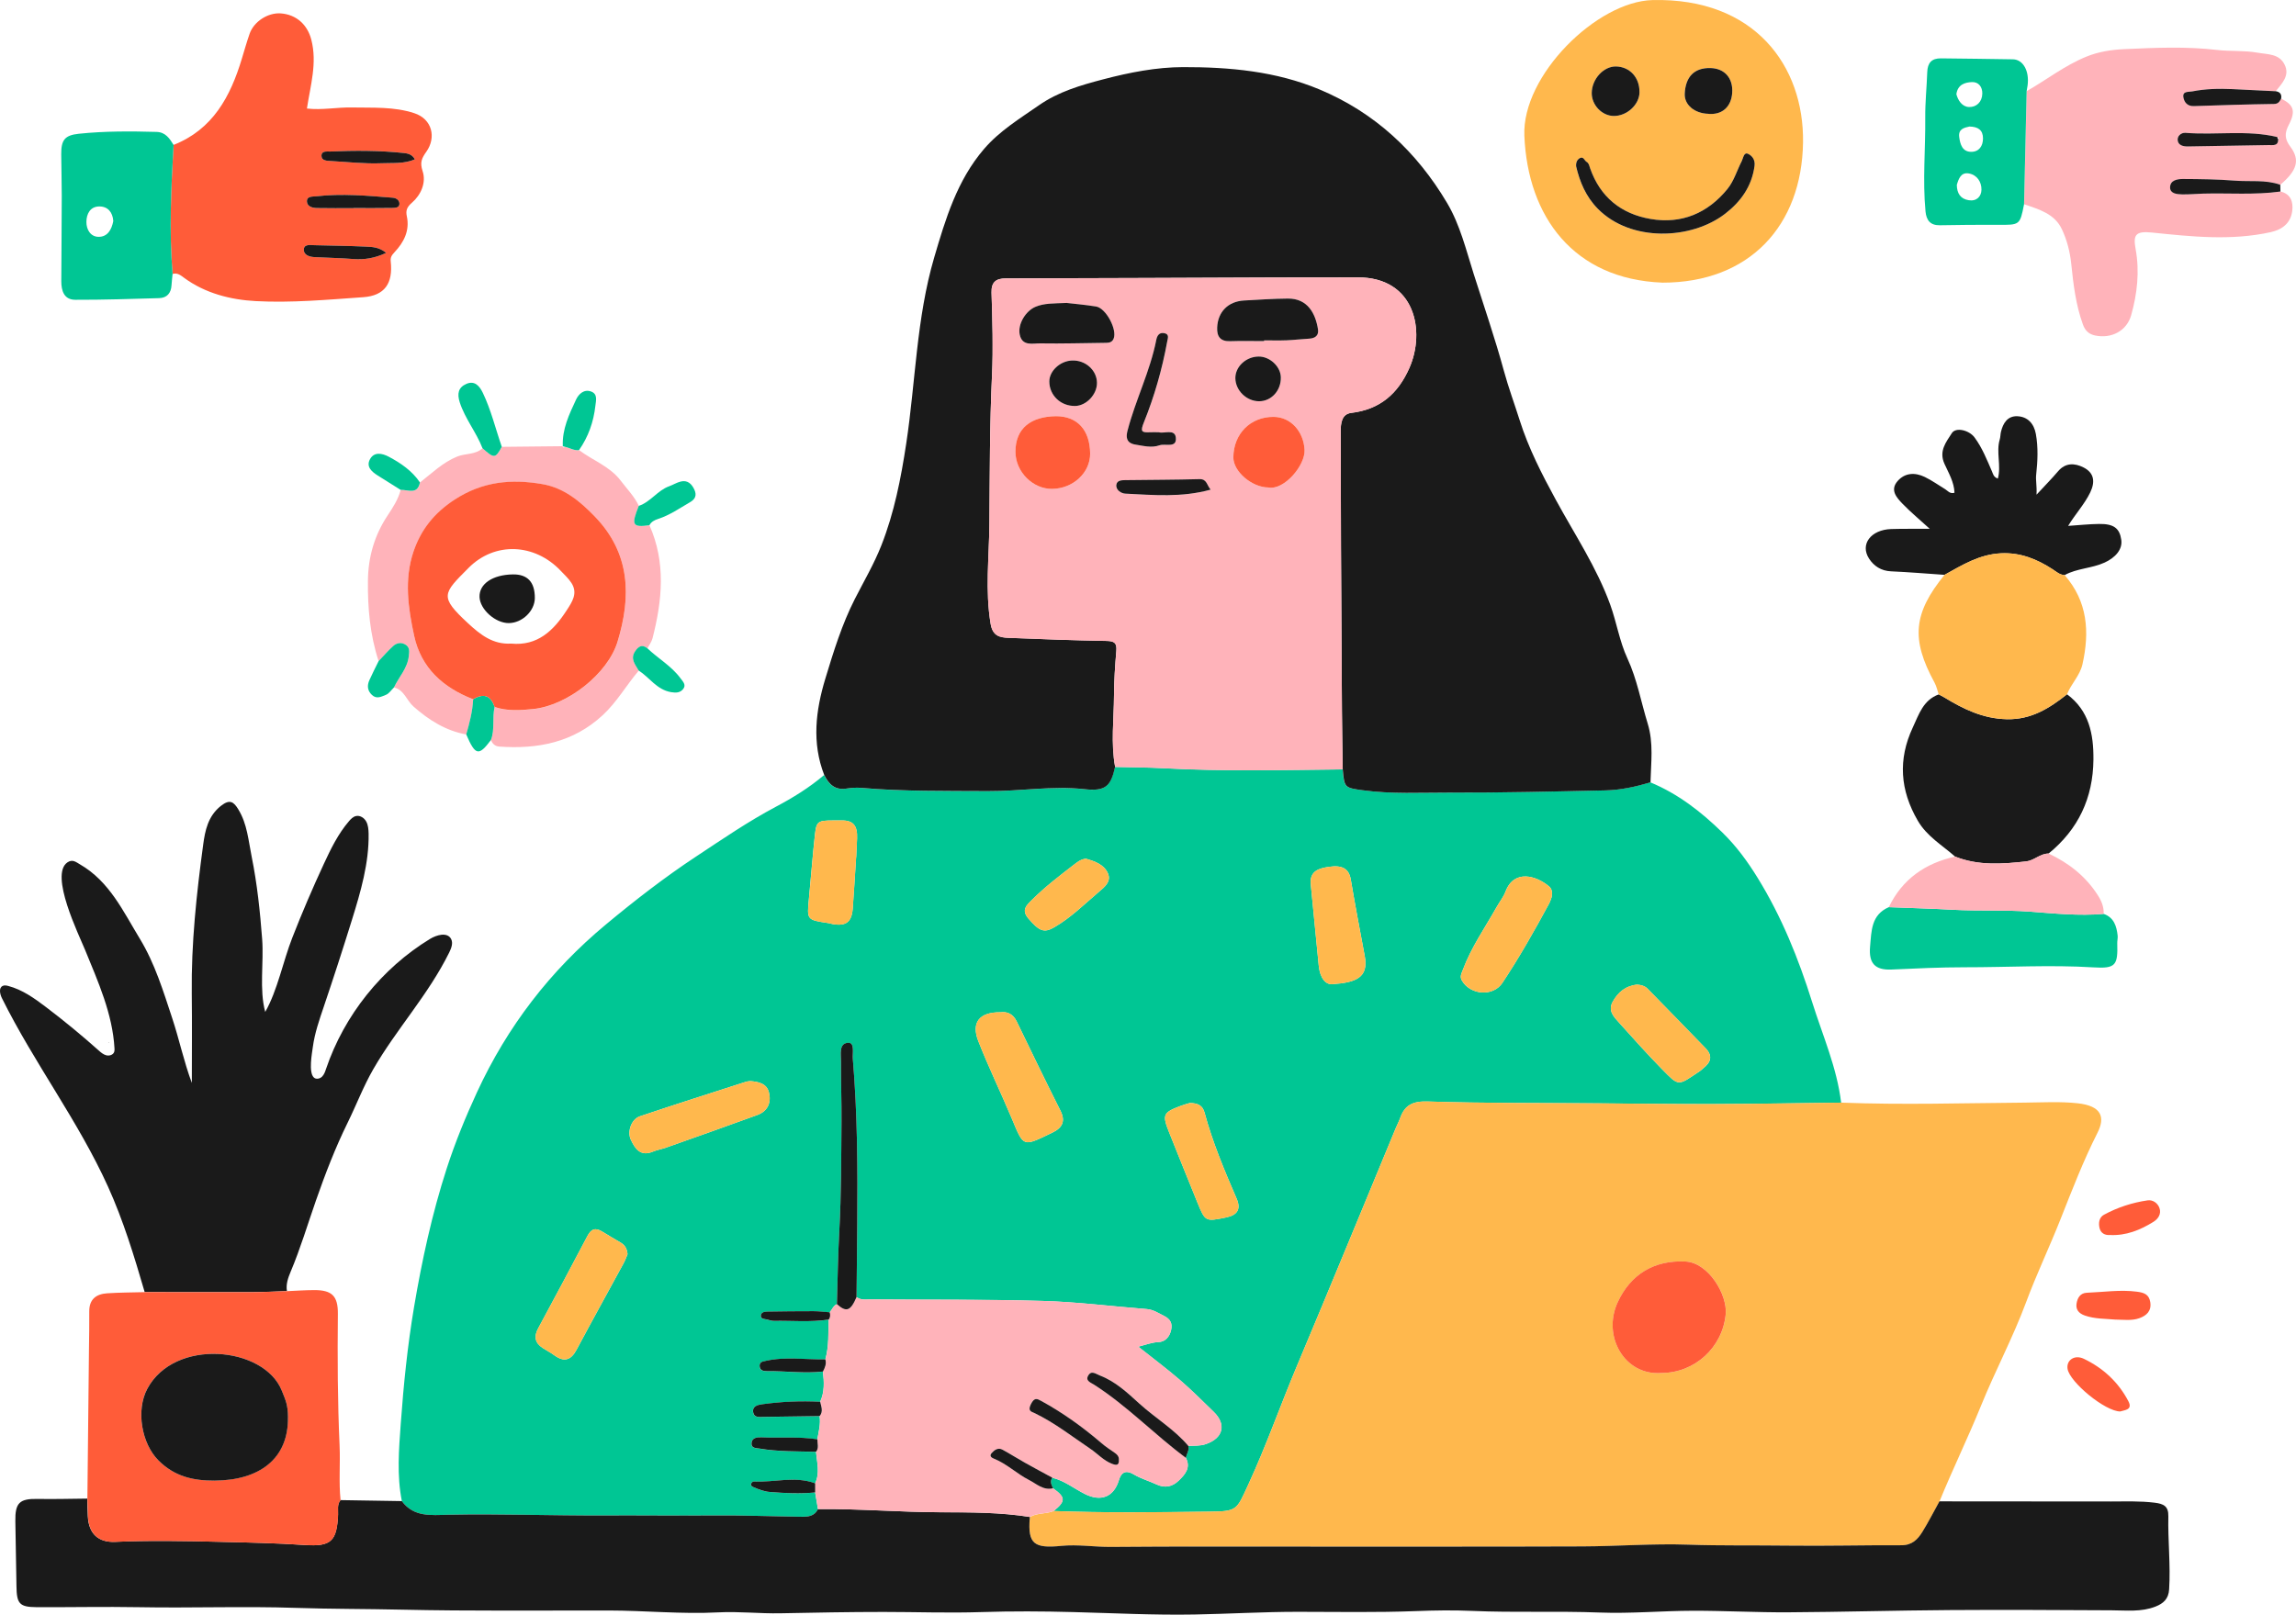 <?xml version="1.0" encoding="UTF-8"?><svg id="Layer_2" xmlns="http://www.w3.org/2000/svg" viewBox="0 0 699.66 492.18"><defs><style>.cls-1{fill:#ff5c39;}.cls-2{fill:#ffb84d;}.cls-3{fill:#ffb3ba;}.cls-4{fill:#00c694;}.cls-5{fill:#1a1a1a;}</style></defs><g id="Step03"><path class="cls-4" d="M502.94,238.48c8.44,3.51,15.43,8.94,21.95,15.31,4.26,4.17,7.64,8.8,10.71,13.78,7.32,11.85,12.47,24.65,16.62,37.89,3.18,10.15,7.55,19.96,8.83,30.65-12.93.15-25.85.39-38.78.43-11.77.04-23.53-.13-35.3-.22-17.27-.13-34.55,0-51.8-.56-4.55-.15-7.05.98-8.5,5.04-.39,1.08-.93,2.11-1.38,3.17-10,24.09-19.89,48.23-30.02,72.27-5.06,12.01-9.36,24.32-14.83,36.18-3.69,7.98-3.31,8.27-12.13,8.37-15.74.17-31.49.4-47.23-.2,3.72-3,3.69-4.19-.2-6.93-.46-1.05-1.05-2.09-.19-3.21,3.67.9,6.59,3.28,9.88,4.94,4.86,2.46,8.83.98,10.39-4.21.89-2.95,2.64-2.89,4.53-1.75,2.22,1.33,4.67,2,6.96,3.07,2.54,1.18,4.78.69,6.69-1.14,1.95-1.87,3.8-3.91,2.23-6.97.21-1.22,1.1-2.31.74-3.65,1.78-.09,3.56.06,5.32-.54,5.3-1.8,6.38-5.99,2.42-9.84-3.38-3.28-6.72-6.64-10.29-9.71-4-3.45-8.25-6.62-12.69-10.15,2.43-.63,4.15-1.32,6.12-1.4,2.08-.08,3.4-1.59,3.87-3.67.45-2.01-.2-3.35-2.16-4.32-1.72-.85-3.26-1.92-5.28-2.08-10.58-.82-21.14-2.18-31.73-2.48-17.4-.5-34.81-.32-52.22-.47-1.5-.01-3.1.35-4.45-.71.07-7.39.15-14.78.21-22.17.14-16.83.08-33.66-1.35-50.44-.15-1.74.67-5.01-1.45-4.88-2.86.17-2.15,3.54-2.16,5.7-.04,6.09.21,12.18.16,18.27-.09,11.08-.06,22.16-.66,33.25-.4,7.45-.51,14.96-.74,22.44-1.12.49-1.48,1.65-2.2,2.49-1.65-.12-3.3-.33-4.95-.34-4.69-.01-9.38.04-14.07.12-.89.01-1.98.19-1.98,1.33,0,.94,1.04.91,1.77,1.06.74.15,1.48.46,2.22.45,5.56-.1,11.14.45,16.68-.4-.13,4.06.13,8.14-1.01,12.12-6.07.12-12.17-.9-18.2.47-.86.19-1.87.29-1.84,1.52.04,1.4,1.11,1.61,2.15,1.6,5.72-.06,11.43.77,17.15.13.37,3.13.54,6.24-.85,9.21-5.94-.31-11.85-.05-17.74.77-1.38.19-3.03.61-2.66,2.51.32,1.64,1.86,1.35,3.14,1.33,5.7-.1,11.4-.16,17.1-.24.36,2.41-.28,4.73-.69,7.07-5.69-.88-11.43-.34-17.14-.6-1.25-.06-2.83.13-2.94,1.78-.11,1.61,1.41,1.47,2.51,1.66,5.69.95,11.43.82,17.17.96.27,3.21,1.25,6.44-.27,9.6-6.18-2.28-12.49-.21-18.73-.55-.26-.01-.67.38-.78.67-.23.62.28.87.76,1.08,1.62.72,3.24,1.32,5.06,1.46,4.57.36,9.13.57,13.7.13.28,1.69.56,3.38.85,5.07-1.07,2.29-3.17,2.35-5.23,2.33-8.9-.12-17.81-.47-26.71-.39-11.08.1-22.16-.04-33.24,0-15.83.07-31.68-.55-47.52-.22-5.23.11-10.44.78-14.09-4.16-1.56-7.86-.9-15.74-.33-23.63.86-11.88,2.06-23.72,4.04-35.48,2.42-14.31,5.48-28.43,9.96-42.28,2.59-7.99,5.74-15.67,9.24-23.26,9.25-20.02,22.27-36.98,39.29-51.13,8.85-7.36,17.93-14.4,27.47-20.7,7.95-5.25,15.84-10.68,24.33-15.18,5.13-2.71,10.18-5.82,14.67-9.65,1.39,2.79,3.27,4.69,6.76,4.13,1.49-.24,3.05-.34,4.56-.21,12.83,1.12,25.7.91,38.56.99,9.8.06,19.53-1.68,29.38-.6,6.42.71,8.06-.81,9.38-6.8,4.98.13,9.96.14,14.93.4,18.14.98,36.29.54,54.44.35.48,5.55.54,5.61,5.98,6.35,8.88,1.23,17.83.7,26.74.73,15.75.05,31.5-.33,47.24-.67,4.7-.1,9.3-1.12,13.81-2.45ZM304.83,308.56c-6.42-.04-8.94,3.12-6.69,8.84,3.12,7.95,6.87,15.65,10.18,23.53,3.71,8.85,3.23,8.71,12.36,4.32,3.05-1.47,4.11-3.45,2.44-6.76-4.52-8.99-8.91-18.06-13.29-27.12-1.12-2.32-2.89-3.09-4.99-2.8ZM191.23,382.29c-.15-1.8-.89-2.8-2.05-3.5-1.86-1.12-3.77-2.18-5.6-3.34-2.09-1.33-3.42-.9-4.59,1.34-4.93,9.41-9.96,18.77-15,28.13-1.32,2.44-1.01,4.41,1.36,5.95,1.18.77,2.44,1.42,3.58,2.25,2.96,2.15,5.04,1.54,6.76-1.69,4.7-8.81,9.55-17.55,14.32-26.33.54-1,.92-2.09,1.23-2.81ZM472.86,273.41c.21-1.5.04-2.49-.82-3.22-3.88-3.29-10.67-5.3-13.26,1.57-.62,1.65-1.79,3.09-2.67,4.65-3.56,6.34-7.78,12.32-10.33,19.2-.4,1.08-1.01,2.02-.32,3.24,2.56,4.49,9.52,5.03,12.35.77,5.17-7.78,9.77-15.91,14.21-24.12.42-.78.66-1.65.83-2.09ZM228.68,329.54c-.47.06-.87.05-1.23.16-10.83,3.5-21.68,6.94-32.46,10.57-2.6.88-3.92,4.66-2.77,7.11,1.31,2.8,2.94,5.22,6.73,3.66,1.29-.53,2.71-.76,4.03-1.23,9.28-3.29,18.56-6.56,27.81-9.94,3.11-1.14,4.28-3.72,3.55-6.8-.67-2.85-3.22-3.33-5.67-3.53ZM406.24,299.98c6.85-.5,10.86-1.96,9.65-8.48-1.44-7.79-2.95-15.57-4.26-23.39-.55-3.31-2.59-4.48-6.61-3.89-3.07.45-5.98,1.24-5.59,5.32.79,8.27,1.63,16.53,2.43,24.8.37,3.8,2.12,5.97,4.38,5.64ZM498.93,300.14c-3.52.32-5.91,2.32-7.52,5.27-1.49,2.74.44,4.62,2.05,6.41,4.2,4.65,8.36,9.35,12.75,13.82,5.58,5.68,4.88,5.49,12,.71.32-.21.56-.53.86-.76,2.36-1.81,2.87-3.81.65-6.09-5.87-6.05-11.74-12.1-17.64-18.11-.82-.84-1.96-1.18-3.15-1.24ZM362.54,336.22c-.56.17-1.67.46-2.73.86-5.42,2.04-5.7,2.67-3.54,8.09,2.85,7.13,5.71,14.25,8.61,21.35,2.4,5.88,2.43,5.87,8.75,4.58,3.48-.71,4.58-2.55,3.2-5.75-3.71-8.57-7.33-17.18-9.77-26.22-.57-2.09-1.92-2.89-4.52-2.92ZM260.91,261.29c.04-.89.08-1.78.12-2.68.05-1.02.1-2.04.14-3.06.15-3.79-1.08-5.49-4.64-5.47-7.18.05-7.68-.4-8.21,4.4-.71,6.46-1.19,12.95-1.82,19.43-.63,6.49-.65,6.48,5.84,7.45.5.08.99.25,1.49.33,3.99.67,5.71-.65,6.02-4.77.39-5.21.69-10.43,1.03-15.64ZM330.93,261.76c-1.49.11-2.51.92-3.51,1.69-4.45,3.43-8.92,6.84-12.92,10.82-1.71,1.7-3.36,3.1-1.09,5.74,3.32,3.87,4.77,4.44,7.9,2.62,5.03-2.93,9.12-7,13.5-10.73,1.75-1.49,3.9-3.14,2.82-5.66-1.18-2.75-4.05-3.72-6.69-4.48Z"/><path class="cls-2" d="M321.08,460.58c15.74.61,31.49.37,47.23.2,8.82-.09,8.44-.38,12.13-8.37,5.48-11.85,9.77-24.17,14.83-36.18,10.13-24.04,20.02-48.17,30.02-72.27.44-1.06.99-2.09,1.38-3.17,1.45-4.06,3.95-5.19,8.5-5.04,17.25.57,34.53.44,51.8.56,11.77.09,23.53.26,35.3.22,12.93-.04,25.85-.28,38.78-.43,18.63.72,37.26.15,55.9,0,5.37-.05,10.79-.38,16.1.19,7.42.79,8.52,4.27,6.12,9-4.31,8.51-7.75,17.46-11.25,26.3-3.37,8.54-7.34,16.82-10.54,25.44-3.99,10.72-9.43,20.9-13.73,31.52-3.98,9.81-8.63,19.31-12.62,29.1-1.73,3.12-3.35,6.3-5.22,9.33-1.43,2.31-3.15,4.07-6.41,4.05-11.55-.05-23.12.26-34.65.11-10.09-.13-20.2.05-30.31-.29-10.73-.37-21.5.49-32.25.53-27.61.1-55.22.05-82.83.06-20.26,0-40.52-.08-60.78.09-5.07.04-10.17-.81-15.15-.31-8.26.83-10.27-.59-9.61-8.44.01-.13.02-.26.03-.38,2.24-1.3,4.92-.86,7.25-1.81ZM506.3,418.51c10.15-.02,18.6-7.75,19.58-17.87.58-6.02-5.26-15.73-12.18-16.1-9.67-.52-16.79,3.98-20.69,12.31-4.88,10.44,2.06,22.54,13.3,21.66Z"/><path class="cls-5" d="M502.94,238.48c-4.51,1.34-9.12,2.35-13.81,2.45-15.75.34-31.49.73-47.24.67-8.91-.03-17.85.5-26.74-.73-5.43-.75-5.49-.81-5.98-6.35-.08-5.86-.2-11.73-.24-17.59-.11-16.7-.21-33.4-.29-50.1-.05-11.76-.06-23.52-.09-35.28,0-2.54.29-5.35,3.22-5.7,8.75-1.05,14.24-5.85,17.71-13.7,4.89-11.07,1.91-27.7-15.88-27.61-8.01.04-16.01,0-24.02.03-13.66.04-27.32.12-40.98.16-14.05.05-28.1.07-42.14.13-2.8.01-4.42.99-4.31,4.35.26,8.41.54,16.85.14,25.24-.71,15.08-.66,30.17-.79,45.25-.09,10.15-1.32,20.3.38,30.47.62,3.69,2.75,4.14,5.46,4.25,9.95.4,19.89.77,29.85.94,2.39.04,3.2.62,2.99,3.05-.39,4.51-.69,9.04-.71,13.56-.03,7.26-.99,14.54.34,21.78-1.32,5.99-2.96,7.51-9.38,6.8-9.85-1.08-19.58.66-29.38.6-12.86-.08-25.72.12-38.56-.99-1.5-.13-3.06-.03-4.56.21-3.49.56-5.38-1.34-6.76-4.13-3.83-9.83-2.6-19.7.33-29.36,2.5-8.24,5.05-16.53,8.96-24.23,2.77-5.44,5.88-10.72,8.12-16.41,3.93-9.98,5.97-20.44,7.57-31,2.87-18.9,3.09-38.2,8.52-56.72,3.46-11.79,6.98-23.56,15.22-33.14,4.71-5.48,10.85-9.22,16.7-13.29,5.92-4.12,12.58-6.07,19.57-7.9,8.07-2.12,16.22-3.71,24.34-3.73,14.12-.03,28.28,1.24,41.58,6.8,16.91,7.08,29.64,19.01,38.9,34.62,3.96,6.68,5.78,14.32,8.12,21.69,3.11,9.81,6.48,19.55,9.18,29.47,1.39,5.1,3.22,10.02,4.8,15.03,2.7,8.54,6.77,16.47,11.04,24.31,5.74,10.55,12.47,20.61,16.58,31.98,1.94,5.37,2.8,11.11,5.23,16.36,2.93,6.32,4.13,13.2,6.16,19.8,1.85,6,1.01,11.96.86,17.96Z"/><path class="cls-5" d="M313.83,462.39c0,.13-.02.26-.03.38-.65,7.86,1.36,9.27,9.61,8.44,4.98-.5,10.08.35,15.15.31,20.26-.17,40.52-.08,60.78-.09,27.61-.01,55.22.04,82.83-.06,10.75-.04,21.52-.9,32.25-.53,10.11.35,20.22.16,30.31.29,11.53.15,23.1-.16,34.65-.11,3.25.02,4.98-1.74,6.41-4.05,1.87-3.03,3.49-6.21,5.22-9.33,17.43.02,34.85.04,52.28.04,4.44,0,8.87-.18,13.31.37,2.65.33,4.23,1.02,4.16,4.13-.16,7.42.71,14.83.24,22.28-.18,2.94-1.77,4.32-4.17,5.26-4.34,1.7-8.86,1.15-13.36,1.13-16.51-.09-33.03-.18-49.54-.07-16.34.11-32.68.59-49.02.68-9.69.05-19.39-.49-29.08-.47-9.44.02-18.89.9-28.31.54-13-.5-25.99.07-38.98-.5-5.67-.25-11.38-.16-17.06.06-11.96.46-23.92.23-35.88.22-10.53-.01-21.07.63-31.62.82-12.32.22-24.6-.42-36.9-.74-9.33-.25-18.67-.3-28.01,0-9.94.33-19.89-.04-29.84-.04-10.47,0-20.94.2-31.41.41-6.29.13-12.62-.61-18.93-.28-11.18.58-22.32-.56-33.49-.57-21.05-.03-42.1.21-63.14-.26-10.69-.24-21.38-.18-32.07-.54-15.95-.54-31.94.09-47.9-.21-10.41-.19-20.82.05-31.22-.01-5.2-.03-5.98-1.14-6.05-6.39-.09-6.59-.21-13.18-.34-19.76-.1-5.68,1.27-6.95,6.84-6.84,5.02.1,10.04-.06,15.07-.1.05,1.79.08,3.57.17,5.36.25,5.27,3.13,8.06,8.37,7.82,10.46-.48,20.92-.27,31.38-.02,8.82.21,17.63.39,26.44.98,7.98.54,9.69-1.23,10.06-9.24.07-1.51-.35-3.1.73-4.44,6.24.1,12.47.2,18.71.3,3.66,4.94,8.87,4.27,14.09,4.16,15.84-.33,31.68.29,47.52.22,11.08-.05,22.16.09,33.24,0,8.9-.08,17.81.27,26.71.39,2.06.03,4.16-.04,5.23-2.33,12.5-.14,24.97.94,37.48.97,9.01.02,18.1,0,27.08,1.43Z"/><path class="cls-5" d="M44.09,393.86c-3.18-10.91-6.51-21.85-11.17-32.14-9.12-20.13-22.51-37.68-32.32-57.44-.63-1.26-1.05-3.16.23-3.76.52-.25,1.14-.13,1.7.02,4.25,1.12,7.93,3.73,11.43,6.39,5.53,4.19,10.89,8.6,16.06,13.22.71.64,1.47,1.3,2.4,1.53s2.09-.15,2.39-1.06c.11-.34.1-.7.08-1.06-.59-10.55-5-20.32-8.94-29.96-1.88-4.61-10.93-22.98-5.4-26.73,1.56-1.06,2.6-.1,3.82.6,9.01,5.21,13.16,14.32,18.25,22.68,4.59,7.55,7.13,15.96,9.87,24.23,2.14,6.47,3.54,13.2,5.97,19.71,0-9.09.09-18.19-.02-27.28-.18-15.22,1.45-30.32,3.48-45.35.57-4.2,1.43-8.7,5.42-11.83,2.74-2.15,3.9-1.19,5.31,1.12,2.71,4.44,3.05,9.49,4.05,14.41,1.68,8.3,2.55,16.71,3.19,25.11.54,7.05-.93,15.4.94,22.18,3.75-6.61,5.43-15.42,8.23-22.58,2.98-7.63,6.2-15.16,9.65-22.59,2.11-4.56,4.35-9.13,7.62-12.95.6-.7,1.28-1.4,2.18-1.59,1.24-.26,2.5.58,3.1,1.69s.69,2.42.72,3.68c.15,8.96-2.42,17.72-5.08,26.28-2.75,8.86-5.61,17.68-8.58,26.46-1.36,4.02-2.78,8.09-3.34,12.32-.26,1.92-1.35,7.7.31,9.27.66.63,1.81.4,2.47-.23s.96-1.54,1.25-2.4c5.53-16.33,16.95-30.61,31.66-39.6,2.05-1.25,5.24-2.15,6.42-.05.72,1.28.09,2.88-.56,4.2-6.41,12.96-16.05,23.27-23.13,35.55-3.02,5.25-5.13,10.85-7.77,16.22-3.78,7.68-6.85,15.65-9.67,23.72-2.55,7.29-4.75,14.71-7.76,21.84-.75,1.79-1.46,3.77-1.11,5.86-3.58.11-7.16.3-10.74.31-10.85.03-21.71,0-32.56-.02Z"/><path class="cls-2" d="M506.51,86.15c-26.94-1.07-40.96-20.05-41.99-44.77C463.74,22.98,486.65.42,503.6.02c31.05-.73,46.17,20.06,45.84,43.37-.36,25.31-16.24,42.81-42.93,42.77ZM480.29,50.74c1.08,4.69,2.97,9.21,6.59,12.89,10.09,10.26,28.51,9.46,38.79,1.55,4.69-3.61,8.13-8.29,8.98-14.58.28-2.09-.93-3.19-1.93-3.68-1.33-.65-1.49,1.27-1.97,2.2-1.46,2.84-2.39,6.09-4.36,8.5-6.01,7.36-13.97,10.77-23.44,9.13-8.95-1.55-15.33-6.68-18.4-15.44-.26-.73-.33-1.52-1.05-1.94-.7-.41-.96-1.8-2.11-1.15-.8.45-1.21,1.3-1.11,2.53ZM499.61,28.12c.05-4.46-2.91-7.73-7.12-7.85-3.79-.11-7.39,3.81-7.43,8.09-.04,3.66,3.09,6.94,6.66,7,4.03.06,7.85-3.44,7.9-7.23ZM520.58,34.69c4.35.39,6.98-2.27,7.27-6.35.33-4.59-2.36-7.5-6.61-7.61-4.88-.13-7.61,2.59-7.85,7.81-.16,3.37,2.93,6.01,7.19,6.14Z"/><path class="cls-3" d="M695.13,30.07c3.79,1.86,4.53,3.74,2.36,7.93-1.33,2.56-1.36,4.29.46,6.73,3.06,4.11,1.99,7.28-3.07,11.59-4.54-1.62-9.3-.89-13.95-1.26-5.2-.42-10.43-.47-15.64-.5-1.76-.01-4.01.34-3.99,2.63.02,1.84,2.08,2.02,3.58,2.06,2.15.06,4.31-.17,6.47-.23,7.86-.21,15.74.44,23.58-.64,3.19.73,3.91,3.24,3.59,5.87-.45,3.71-2.99,5.73-6.59,6.52-12.05,2.65-24.12,1.36-36.18.11-5.17-.53-5.73.84-4.95,5.12,1.22,6.69.49,13.55-1.38,20.11-1.36,4.79-6.06,7.19-10.95,6.16-1.88-.39-3.05-1.42-3.75-3.37-2.15-5.95-2.9-12.15-3.54-18.37-.38-3.74-1.3-7.35-2.88-10.69-2.25-4.74-7.02-6.02-11.49-7.59.26-11.49.53-22.98.79-34.47,6.05-3.47,11.58-7.81,18.12-10.49,3.75-1.54,7.71-2.13,11.57-2.31,9.44-.43,18.92-.86,28.36.25,4.06.48,8.14.1,12.23.82,3.18.57,6.63.28,8.3,3.64,1.68,3.36-.81,5.72-2.68,8.11-4.42-.22-8.84-.46-13.26-.65-4.08-.18-8.16-.11-12.18.7-1.08.22-3.03-.17-2.69,1.82.26,1.5,1.21,2.73,3.19,2.66,8.13-.28,16.27-.53,24.41-.65,1.36-.02,1.7-.76,2.18-1.62ZM693.99,41.78c-9.25-2.24-18.69-.54-28.02-1.3-1.3-.11-2.62.98-2.35,2.44.26,1.36,1.65,1.73,3.04,1.71,8.22-.15,16.44-.26,24.65-.42,1.3-.03,3.02.4,2.89-1.89.07-.08.15-.16.22-.24-.15-.1-.29-.2-.44-.3Z"/><path class="cls-1" d="M44.09,393.86c10.85.01,21.71.05,32.56.02,3.58-.01,7.16-.2,10.74-.31,2.78-.12,5.57-.32,8.35-.33,5.41-.01,7.28,1.78,7.22,7.28-.14,13.36-.08,26.7.52,40.05.25,5.53-.27,11.13.3,16.7-1.08,1.34-.66,2.93-.73,4.44-.37,8.01-2.08,9.78-10.06,9.24-8.81-.59-17.62-.77-26.44-.98-10.46-.25-20.92-.46-31.38.02-5.24.24-8.12-2.55-8.37-7.82-.08-1.78-.11-3.57-.17-5.36.16-15.2.32-30.39.48-45.59.04-3.81.13-7.63.09-11.44-.04-3.75,2.12-5.34,5.47-5.56,3.8-.25,7.62-.25,11.43-.35ZM87.75,431.96c0-3.78-.77-5.28-1.89-8.08-5.41-13.52-32.75-16.11-41.01-.51-3.46,6.54-1.72,16.64,3.43,21.79,4.93,4.94,10.65,6.18,17.05,6.15,13.57-.07,22.61-6.53,22.41-19.36Z"/><path class="cls-1" d="M52.89,44.17c11.99-4.73,17.32-14.74,20.79-26.22.78-2.57,1.51-5.15,2.39-7.68,1.31-3.73,5.6-6.47,9.49-6.19,4.84.36,8.14,3.52,9.3,7.99,1.85,7.13-.25,13.9-1.33,21.01,4.63.54,9.18-.42,13.73-.32,6.37.13,12.77-.3,18.99,1.74,5.52,1.81,6.71,7.45,3.68,11.73-1.39,1.96-2.04,3.25-1.15,5.92,1.17,3.5-.5,7.27-3.26,9.65-1.61,1.39-1.9,2.47-1.54,4.15.93,4.4-.95,7.95-3.76,10.93-.93.99-1.28,1.64-1.15,2.83.72,6.68-1.85,10.42-8.38,10.88-10.91.76-21.9,1.78-32.78,1.19-7.57-.41-15.34-2.33-21.84-7.12-.99-.73-2.05-1.62-3.49-1.15-1.09-13.12-.43-26.23.3-39.34ZM107.72,63.45s0-.01,0-.02c3.96,0,7.92.04,11.89-.03.83-.01,2.05-.07,2.11-1.21.05-1.18-1-1.82-2.04-1.91-7.76-.62-15.54-1.34-23.32-.43-1,.12-3.05-.15-2.81,1.77.18,1.41,1.77,1.78,3.05,1.81,3.7.08,7.41.03,11.12.03ZM126.44,48.57c-.85-1.56-2.23-1.8-3.39-1.93-7.45-.79-14.93-.8-22.4-.45-.95.04-2.71-.34-2.67,1.33.03,1.43,1.54,1.49,2.68,1.55,5.21.29,10.43.9,15.62.69,3.31-.13,6.84.25,10.17-1.19ZM117.68,77.08c-2.17-1.78-4.27-1.82-6.24-1.91-5.21-.25-10.43-.28-15.64-.43-1.28-.04-3.05-.37-3.2,1.17-.17,1.76,1.57,2.37,3.16,2.46,3.95.22,7.91.27,11.86.58,3.37.27,6.53-.21,10.06-1.87Z"/><path class="cls-3" d="M142.08,223.88c-6.27-1.15-11.36-4.36-16.09-8.53-2.09-1.85-2.82-5.06-5.92-5.8,1.47-3.18,4.1-5.78,4.51-9.53.15-1.37.34-2.57-.84-3.4-1.29-.91-2.78-.69-3.89.29-1.6,1.42-2.99,3.07-4.47,4.63-2.62-7.98-3.36-16.2-3.26-24.56.08-7.21,1.99-13.82,5.98-19.83,1.63-2.45,3.24-4.92,4-7.82,2.22-.09,5.13,1.62,5.89-2.27,3.62-2.82,6.88-6.07,11.29-7.88,2.56-1.05,5.59-.51,7.77-2.56,3.56,3.2,3.93,3.18,5.88-.42,6.2-.06,12.4-.13,18.6-.19,0,0-.15,0-.15,0,.17.46.43.53.8.21,1.44.3,2.74,1.22,4.3,1,4.19,3.16,9.36,4.92,12.69,9.32,1.9,2.51,4.14,4.77,5.51,7.67-2.36,5.88-1.96,6.61,3.23,5.9,5.04,11.36,3.9,22.89.93,34.46-.28,1.08-1.02,2.04-1.55,3.06-1.64-1.31-2.75-.54-3.73.92-1.56,2.33.05,4.04,1.09,5.87-3.78,4.43-6.65,9.57-11,13.59-8.99,8.31-19.77,10.39-31.49,9.56-1.3-.09-2.08-.83-2.55-1.98,1.26-3.25.33-6.75,1.12-10.06,3.85,1.3,7.77,1.03,11.74.63,10.41-1.05,22.74-10.72,25.72-20.51,4.23-13.86,3.91-26.95-6.89-38.14-4.51-4.67-9.4-8.76-16.01-9.91-9.44-1.63-18.24-.83-26.74,4.72-6.18,4.04-10.23,9.1-12.51,15.76-2.92,8.55-1.66,17.27.18,25.78,2.12,9.8,8.85,15.78,17.97,19.32-.17,3.68-1.12,7.21-2.1,10.73Z"/><path class="cls-5" d="M629.88,211.62c6.74,5.01,8.12,12.15,8.05,19.93-.11,11.69-4.6,21.24-13.67,28.63-2.55,0-4.4,2.12-6.78,2.39-7.3.81-14.62,1.36-21.69-1.46-3.95-3.49-8.6-6.15-11.39-10.96-5.39-9.28-6.08-18.63-1.52-28.4,1.87-4,3.17-8.35,7.9-10.08.56.29,1.13.56,1.67.89,5.89,3.59,11.86,6.52,19.13,6.67,7.43.15,12.93-3.35,18.31-7.6Z"/><path class="cls-5" d="M592.55,175.22c-5.43-.37-10.86-.83-16.3-1.07-3-.13-5.22-1.6-6.69-3.87-2.83-4.37.55-8.8,6.73-9.02,1.91-.07,3.83-.06,5.75-.07,1.75-.01,3.5,0,6.01,0-3.1-2.83-5.81-5.07-8.24-7.58-1.84-1.91-3.98-4.22-1.54-6.99,2.26-2.56,5.31-2.65,8.25-1.24,2.17,1.04,4.14,2.47,6.21,3.72.82.5,1.43,1.51,2.86,1.11-.1-3.25-1.8-6.04-3.06-8.84-1.76-3.91.51-6.6,2.25-9.34,1.21-1.9,5.26-.94,6.93,1.32,2.34,3.16,3.76,6.79,5.31,10.36.35.8.47,1.72,1.79,2.17,1.08-3.98-.58-8.05.57-11.91.22-.73.19-1.52.36-2.27.63-2.72,2.04-4.98,5.07-4.82,3.16.16,5.02,2.31,5.58,5.41.74,4.1.55,8.26.1,12.34-.2,1.83.25,3.46.1,6.16,2.58-2.79,4.66-4.89,6.56-7.13,2.27-2.67,5.06-2.53,7.72-1.2,3.29,1.65,3.66,4.37,2.08,7.65-1.73,3.58-4.45,6.46-6.73,10.19,3.3-.22,6.35-.55,9.41-.59,4.5-.07,6.29,1.31,6.79,4.85.42,2.96-1.85,5.44-5.08,6.92-3.94,1.8-8.4,1.73-12.19,3.82-1.5-.06-2.53-1.04-3.7-1.8-4.76-3.07-9.73-5.12-15.67-4.84-6.57.31-11.8,3.56-17.22,6.57Z"/><path class="cls-2" d="M592.55,175.22c5.42-3.01,10.65-6.26,17.22-6.57,5.94-.28,10.91,1.77,15.67,4.84,1.17.76,2.2,1.74,3.7,1.8,7.03,8.03,7.67,17.33,5.44,27.22-.78,3.45-3.44,5.91-4.69,9.11-5.38,4.25-10.88,7.75-18.31,7.6-7.27-.15-13.23-3.07-19.13-6.67-.54-.33-1.12-.59-1.67-.89-.41-1.2-.67-2.49-1.27-3.59-7.21-13.23-6.5-21.09,3.05-32.86Z"/><path class="cls-4" d="M52.89,44.17c-.73,13.11-1.39,26.22-.3,39.34-.11,1.14-.25,2.28-.32,3.42-.14,2.42-1.38,3.88-3.8,3.95-8.51.24-17.03.53-25.54.5-3.44-.01-4.26-2.77-4.25-5.7.03-8.67.13-17.34.14-26.01,0-4.21-.13-8.41-.16-12.62-.03-4.34,1.02-5.83,5.39-6.28,7.86-.82,15.77-.78,23.67-.56,2.7.08,3.96,1.99,5.18,3.97ZM34.52,67.38c-.17-2.71-1.68-4.46-4.25-4.45-2.77,0-3.92,2.26-3.94,4.71-.02,2.33,1.25,4.52,3.69,4.55,2.77.04,4.02-2.23,4.5-4.81Z"/><path class="cls-4" d="M617.58,27.8c-.26,11.49-.53,22.98-.79,34.47-1.26,6.37-1.26,6.31-8.08,6.26-5.86-.04-11.72.03-17.59.13-2.94.05-4.1-1.56-4.36-4.22-.9-9.54.01-19.08-.08-28.62-.04-4.61.45-9.23.61-13.85.1-2.77,1.32-4.22,4.19-4.18,7.31.11,14.62.14,21.93.29,3.11.07,5.03,3.57,4.46,7.92-.08.61-.2,1.21-.3,1.81ZM596.3,56.36c.04,2.54,1.07,4.26,3.63,4.67,2.41.39,3.84-1.14,3.88-3.18.05-2.38-1.33-4.54-3.84-4.98-2.42-.43-3.12,1.64-3.67,3.49ZM596.16,28.69c.5,1.91,1.76,3.85,3.83,3.93,2.26.09,4.03-1.52,4.08-4.09.04-2.04-1.13-3.59-3.16-3.51-2.11.09-4.32.72-4.74,3.67ZM600.14,38.57c-1.57.35-3.42.73-3.11,3.18.28,2.21.94,4.53,3.66,4.53,2.37,0,3.58-1.74,3.59-4.08.01-2.55-1.51-3.59-4.14-3.63Z"/><path class="cls-4" d="M641.05,278.57c3.14,1.1,3.94,3.73,4.26,6.63.08.75-.14,1.53-.12,2.29.21,6.77-.47,7.8-7.27,7.38-13.08-.81-26.14-.01-39.2-.03-7.44,0-14.88.35-22.31.69-5.05.23-7-1.92-6.54-7.01.43-4.77.31-9.65,5.7-12,6.52.26,13.04.43,19.55.79,7.79.43,15.57,0,23.38.57,7.48.55,15.01,1.35,22.55.69Z"/><path class="cls-3" d="M641.05,278.57c-7.54.66-15.07-.14-22.55-.69-7.81-.57-15.6-.13-23.38-.57-6.51-.36-13.03-.53-19.55-.79,4.13-8.56,11.1-13.39,20.22-15.42,7.07,2.83,14.39,2.28,21.69,1.46,2.38-.27,4.23-2.39,6.78-2.39,6.13,2.88,11.27,6.89,14.98,12.67,1.16,1.8,1.9,3.6,1.81,5.72Z"/><path class="cls-1" d="M644.51,402.23c-2.94-.28-6.12-.16-9.22-1.24-1.96-.69-2.79-1.94-2.49-3.7.27-1.6,1.05-3.16,3.17-3.24,5.07-.19,10.11-.99,15.22-.32,2.11.28,3.68.78,4.06,3.18.43,2.71-1.15,4.11-3.3,4.89-2.31.84-4.8.46-7.45.43Z"/><path class="cls-1" d="M646.12,430.24c-4.59.01-15.41-8.92-16.07-12.98-.42-2.62,2.09-4.44,4.95-3.08,5.88,2.81,10.55,7.13,13.58,12.93,1.4,2.68-1.16,2.69-2.45,3.12Z"/><path class="cls-4" d="M152.91,136.2c-1.95,3.59-2.32,3.62-5.88.42-1.88-4.86-5.29-8.94-6.92-13.95-.87-2.68-.45-4.59,2.02-5.66,2.56-1.11,4.03.71,5,2.73,2.53,5.27,3.87,10.97,5.79,16.47Z"/><path class="cls-5" d="M694.92,58.38c-7.84,1.09-15.72.43-23.58.64-2.16.06-4.32.29-6.47.23-1.49-.04-3.56-.22-3.58-2.06-.03-2.29,2.23-2.64,3.99-2.63,5.22.03,10.45.08,15.64.5,4.65.38,9.41-.36,13.95,1.26.01.68.03,1.37.04,2.05Z"/><path class="cls-5" d="M695.13,30.07c-.48.86-.82,1.6-2.18,1.62-8.14.12-16.27.37-24.41.65-1.98.07-2.93-1.17-3.19-2.66-.35-1.99,1.61-1.6,2.69-1.82,4.02-.8,8.1-.88,12.18-.7,4.42.19,8.84.43,13.26.65,1.31.2,1.89.92,1.65,2.25Z"/><path class="cls-4" d="M197.89,160.1c-5.19.71-5.59-.02-3.23-5.9,3.6-1.2,5.7-4.71,9.26-5.98,1.19-.43,2.3-1.14,3.52-1.44,2.11-.52,3.36.74,4.17,2.5.76,1.67.28,2.88-1.35,3.81-3.17,1.83-6.18,3.95-9.69,5.08-1.18.38-2.09.87-2.68,1.93Z"/><path class="cls-1" d="M642.91,376.45c-1.52.12-2.75-.6-3.11-2.1-.37-1.53-.16-3.26,1.35-4.08,4.15-2.25,8.63-3.7,13.3-4.38,1.61-.23,3.1.87,3.61,2.36.6,1.73-.34,3.26-1.86,4.2-4.05,2.51-8.36,4.26-13.3,4Z"/><path class="cls-4" d="M115.37,201.53c1.48-1.55,2.88-3.2,4.47-4.63,1.11-.99,2.6-1.2,3.89-.29,1.18.83.99,2.03.84,3.4-.41,3.75-3.04,6.35-4.51,9.53-.82.78-1.51,1.9-2.49,2.27-1.29.5-2.78,1.4-4.23.02-1.42-1.35-1.5-2.89-.77-4.52.87-1.95,1.86-3.86,2.8-5.78Z"/><path class="cls-4" d="M176.46,137.2c-1.56.22-2.86-.7-4.3-1-.27-.07-.53-.14-.8-.21,0,0,.14,0,.15,0-.24-5.18,1.94-9.71,4.04-14.2.78-1.66,2.4-3.26,4.6-2.44,2.03.76,1.47,2.72,1.28,4.34-.55,4.9-2.13,9.43-4.97,13.49Z"/><path class="cls-4" d="M194.63,204.4c-1.04-1.83-2.65-3.54-1.09-5.87.98-1.47,2.09-2.23,3.73-.92,3.28,3.13,7.33,5.39,10.08,9.12.78,1.06,1.84,2.04.82,3.31-.89,1.1-2.08,1.21-3.67.94-4.37-.74-6.55-4.46-9.87-6.59Z"/><path class="cls-4" d="M150.72,215.51c-.79,3.31.14,6.81-1.12,10.06-3.73,4.98-4.74,4.75-7.52-1.69.99-3.52,1.94-7.05,2.1-10.73,3.14-1.89,5.37-1.24,6.54,2.36Z"/><path class="cls-4" d="M127.97,147.05c-.76,3.88-3.67,2.18-5.89,2.27-2.32-1.45-4.64-2.89-6.95-4.36-1.8-1.14-3.59-2.63-2.43-4.89,1.26-2.46,3.74-1.91,5.7-.89,3.7,1.95,7.15,4.31,9.57,7.87Z"/><polygon class="cls-5" points="33.17 317.93 33.01 317.82 33.28 317.85 33.17 317.93"/><path class="cls-3" d="M339.81,233.77c-1.33-7.24-.37-14.52-.34-21.78.02-4.52.33-9.05.71-13.56.21-2.43-.6-3.01-2.99-3.05-9.95-.17-19.9-.55-29.85-.94-2.71-.11-4.85-.56-5.46-4.25-1.71-10.18-.47-20.32-.38-30.47.13-15.09.08-30.17.79-45.25.39-8.4.12-16.83-.14-25.24-.11-3.36,1.51-4.34,4.31-4.35,14.05-.07,28.1-.09,42.14-.13,13.66-.05,27.32-.12,40.98-.16,8.01-.03,16.01.01,24.02-.03,17.8-.08,20.77,16.54,15.88,27.61-3.46,7.85-8.95,12.65-17.71,13.7-2.93.35-3.23,3.16-3.22,5.7.03,11.76.04,23.52.09,35.28.08,16.7.17,33.4.29,50.1.04,5.86.16,11.73.24,17.59-18.15.2-36.3.64-54.44-.35-4.97-.27-9.95-.28-14.93-.4ZM321.77,126.86c-7.42.1-12.34,3.5-12.32,10.87.01,6.13,5.33,11.36,11.18,11.29,6.4-.08,11.64-4.95,11.58-10.78-.07-7.2-3.91-11.39-10.43-11.38ZM386.51,148.59c4.77.95,11.29-6.75,11.03-11.48-.3-5.56-4.17-10-9.42-10.04-7.06-.05-12.21,5.12-12.28,12.33-.04,4.29,5.63,9.17,10.67,9.19ZM385.21,103.97c0-.08,0-.15,0-.23,2.29,0,4.58.07,6.86-.02,2.29-.09,4.56-.37,6.85-.5,1.87-.1,3.01-.97,2.71-2.87-.75-4.76-3.1-9.39-9.19-9.35-4.45.03-8.89.35-13.33.59-4.85.27-7.99,3.43-8.2,8.22-.12,2.74.95,4.29,3.98,4.18,3.44-.12,6.88-.03,10.32-.03ZM325.1,92.35c-4.07.17-6.9.06-9.56,1.18-2.99,1.25-5.43,5.27-4.8,8.44.74,3.68,3.97,2.67,6.27,2.71,6.71.12,13.43-.11,20.15-.17.98,0,1.74-.27,2.17-1.21,1.22-2.71-2.26-9.37-5.32-9.86-3.37-.55-6.78-.83-8.91-1.08ZM353.15,131.76c-1.13,0-1.9-.03-2.66,0-2.69.15-3.02-.23-1.85-3.13,3.17-7.87,5.52-16.07,7.05-24.46.21-1.16.74-2.39-1.02-2.64-1.46-.21-2.06.84-2.29,2.05-1.87,9.57-6.35,18.32-8.78,27.75-.8,3.11.75,3.94,2.57,4.22,2.32.35,4.79,1.03,7.16.19,1.8-.64,5.37.98,5-2.37-.3-2.73-3.6-1.12-5.16-1.61ZM327.64,123.74c3.42-.08,6.68-3.56,6.64-7.09-.05-3.85-3.56-6.95-7.65-6.77-3.61.16-6.87,3.2-6.87,6.39,0,4.26,3.49,7.56,7.88,7.46ZM383.52,108.68c-3.84.05-7.1,3.1-7.06,6.6.04,3.74,3.39,7.02,7.19,7.03,3.78.02,6.76-3.26,6.67-7.31-.07-3.29-3.39-6.37-6.79-6.32ZM368.92,149.25c-1.23-1.47-1.14-3.26-3.4-3.19-7.39.21-14.78.2-22.17.3-1.24.02-2.95-.09-3.15,1.41-.22,1.6,1.48,2.65,2.73,2.71,8.55.42,17.15,1.23,26-1.22Z"/><path class="cls-3" d="M313.83,462.39c-8.97-1.44-18.07-1.41-27.08-1.43-12.51-.03-24.98-1.11-37.48-.97-.28-1.69-.56-3.38-.85-5.07,0-.93,0-1.87,0-2.8,1.52-3.16.53-6.39.27-9.6.94-1.18.37-2.52.4-3.8.4-2.34,1.05-4.66.69-7.07,1.17-1.42.48-2.9.16-4.37,1.39-2.97,1.22-6.08.85-9.21.6-1.17,1.13-2.35.73-3.72,1.14-3.97.88-8.06,1.01-12.12.54-.68.53-1.43.32-2.22.72-.84,1.08-2,2.2-2.49,2.88,2.57,4.16,2.12,5.99-2.16,1.35,1.06,2.96.69,4.45.71,17.41.15,34.82-.03,52.22.47,10.59.3,21.15,1.66,31.73,2.48,2.02.16,3.57,1.23,5.28,2.08,1.96.97,2.6,2.31,2.16,4.32-.46,2.09-1.78,3.59-3.87,3.67-1.97.08-3.7.76-6.12,1.4,4.45,3.53,8.69,6.7,12.69,10.15,3.57,3.07,6.9,6.43,10.29,9.71,3.96,3.84,2.89,8.03-2.42,9.84-1.76.6-3.54.45-5.32.54-4.29-5.1-10.07-8.48-14.95-12.92-3.6-3.28-7.22-6.7-11.97-8.53-1.34-.51-2.62-1.65-3.59.01-.93,1.6.78,2.13,1.78,2.77,10.11,6.46,18.39,15.21,27.99,22.31,1.57,3.06-.28,5.1-2.23,6.97-1.91,1.83-4.14,2.32-6.69,1.14-2.3-1.07-4.74-1.74-6.96-3.07-1.9-1.13-3.65-1.2-4.53,1.75-1.56,5.18-5.53,6.66-10.39,4.21-3.29-1.66-6.21-4.04-9.88-4.94-2.79-1.52-5.59-3.01-8.36-4.57-2.3-1.3-4.53-2.73-6.85-3.98-1.36-.74-2.47.1-3.33,1.07-.8.9.1,1.41.73,1.67,3.94,1.57,6.98,4.61,10.69,6.5,2.28,1.16,4.34,3.25,7.3,2.52,3.88,2.74,3.92,3.93.2,6.93-2.33.95-5.01.51-7.25,1.81ZM340.95,444.88c.01-1.02-.59-1.59-1.39-2.12-1.35-.91-2.7-1.83-3.94-2.89-5.68-4.87-11.73-9.22-18.3-12.82-1.31-.72-2.13-1.18-3.21,1.02-1.02,2.06.2,2.22,1.04,2.62,6.17,2.94,11.52,7.16,17.14,10.96,2.2,1.48,3.98,3.54,6.54,4.53,1.43.55,2.25.5,2.11-1.3Z"/><path class="cls-2" d="M304.83,308.56c2.1-.29,3.87.48,4.99,2.8,4.38,9.07,8.77,18.13,13.29,27.12,1.67,3.31.61,5.29-2.44,6.76-9.12,4.39-8.64,4.53-12.36-4.32-3.31-7.88-7.06-15.58-10.18-23.53-2.25-5.72.28-8.88,6.69-8.84Z"/><path class="cls-2" d="M191.23,382.29c-.31.72-.68,1.81-1.23,2.81-4.76,8.78-9.61,17.52-14.32,26.33-1.72,3.23-3.8,3.83-6.76,1.69-1.14-.83-2.4-1.48-3.58-2.25-2.36-1.54-2.67-3.51-1.36-5.95,5.04-9.36,10.07-18.71,15-28.13,1.17-2.24,2.5-2.67,4.59-1.34,1.83,1.17,3.74,2.22,5.6,3.34,1.16.7,1.9,1.7,2.05,3.5Z"/><path class="cls-2" d="M472.86,273.41c-.17.44-.41,1.31-.83,2.09-4.44,8.22-9.05,16.34-14.21,24.12-2.83,4.26-9.78,3.71-12.35-.77-.7-1.22-.08-2.15.32-3.24,2.55-6.89,6.77-12.86,10.33-19.2.88-1.56,2.04-3,2.67-4.65,2.59-6.87,9.38-4.86,13.26-1.57.86.73,1.03,1.72.82,3.22Z"/><path class="cls-2" d="M228.68,329.54c2.44.21,4.99.69,5.67,3.53.73,3.08-.44,5.66-3.55,6.8-9.24,3.38-18.53,6.65-27.81,9.94-1.32.47-2.74.7-4.03,1.23-3.8,1.57-5.42-.86-6.73-3.66-1.15-2.45.17-6.23,2.77-7.11,10.78-3.64,21.63-7.08,32.46-10.57.36-.12.76-.1,1.23-.16Z"/><path class="cls-2" d="M406.24,299.98c-2.26.33-4.01-1.84-4.38-5.64-.8-8.27-1.65-16.53-2.43-24.8-.39-4.08,2.52-4.88,5.59-5.32,4.02-.58,6.06.59,6.61,3.89,1.31,7.82,2.82,15.6,4.26,23.39,1.21,6.52-2.8,7.98-9.65,8.48Z"/><path class="cls-2" d="M498.93,300.13c1.19.06,2.33.41,3.15,1.24,5.91,6.01,11.77,12.07,17.64,18.11,2.21,2.28,1.7,4.29-.65,6.09-.3.23-.54.55-.86.76-7.12,4.79-6.42,4.98-12-.71-4.39-4.47-8.55-9.16-12.75-13.82-1.62-1.79-3.54-3.67-2.05-6.41,1.61-2.95,4-4.96,7.52-5.28Z"/><path class="cls-2" d="M362.54,336.22c2.61.02,3.96.83,4.52,2.92,2.44,9.04,6.06,17.64,9.77,26.22,1.38,3.19.28,5.03-3.2,5.75-6.32,1.29-6.35,1.3-8.75-4.58-2.9-7.1-5.76-14.23-8.61-21.35-2.16-5.42-1.88-6.05,3.54-8.09,1.07-.4,2.18-.69,2.73-.86Z"/><path class="cls-5" d="M261.02,395.36c-1.83,4.28-3.1,4.73-5.99,2.16.22-7.48.33-14.99.74-22.44.6-11.09.57-22.17.66-33.25.05-6.09-.2-12.18-.16-18.27.01-2.16-.7-5.53,2.16-5.7,2.11-.12,1.3,3.15,1.45,4.88,1.43,16.78,1.49,33.61,1.35,50.44-.06,7.39-.14,14.78-.21,22.17Z"/><path class="cls-2" d="M260.9,261.29c-.34,5.21-.64,10.43-1.03,15.64-.31,4.12-2.03,5.43-6.02,4.77-.5-.08-.99-.26-1.49-.33-6.5-.97-6.47-.97-5.84-7.45.63-6.47,1.1-12.96,1.82-19.43.53-4.81,1.03-4.36,8.21-4.4,3.56-.02,4.79,1.68,4.64,5.47-.04,1.02-.09,2.04-.14,3.06-.04.89-.08,1.78-.13,2.68Z"/><path class="cls-2" d="M330.93,261.76c2.65.76,5.51,1.73,6.69,4.48,1.08,2.52-1.07,4.17-2.82,5.66-4.38,3.73-8.47,7.8-13.5,10.73-3.13,1.82-4.58,1.25-7.9-2.62-2.26-2.64-.62-4.04,1.09-5.74,4-3.98,8.47-7.39,12.92-10.82,1-.77,2.02-1.59,3.51-1.69Z"/><path class="cls-5" d="M361.38,444.38c-9.6-7.1-17.88-15.85-27.99-22.31-1.01-.64-2.71-1.17-1.78-2.77.97-1.67,2.25-.53,3.59-.01,4.74,1.82,8.36,5.25,11.97,8.53,4.88,4.44,10.66,7.82,14.95,12.92.36,1.34-.53,2.42-.74,3.64Z"/><path class="cls-5" d="M249.93,427.28c.32,1.47,1.01,2.95-.16,4.37-5.7.08-11.4.14-17.1.24-1.28.02-2.82.31-3.14-1.33-.37-1.9,1.28-2.31,2.66-2.51,5.88-.82,11.8-1.08,17.74-.77Z"/><path class="cls-5" d="M251.51,414.35c.4,1.37-.13,2.55-.73,3.72-5.72.64-11.43-.19-17.15-.13-1.04.01-2.11-.21-2.15-1.6-.03-1.23.98-1.33,1.84-1.52,6.03-1.37,12.13-.35,18.2-.47Z"/><path class="cls-5" d="M249.08,438.72c-.03,1.28.54,2.62-.4,3.8-5.73-.14-11.48-.01-17.16-.96-1.11-.19-2.62-.05-2.51-1.66.11-1.65,1.69-1.83,2.94-1.78,5.71.26,11.45-.28,17.14.6Z"/><path class="cls-5" d="M320.88,453.65c-2.97.72-5.02-1.36-7.3-2.52-3.72-1.89-6.75-4.93-10.69-6.5-.63-.25-1.52-.77-.73-1.67.86-.97,1.97-1.81,3.33-1.07,2.32,1.26,4.55,2.69,6.85,3.98,2.77,1.56,5.57,3.05,8.36,4.57-.87,1.12-.27,2.16.19,3.21Z"/><path class="cls-5" d="M248.41,452.12c0,.93,0,1.87,0,2.8-4.57.44-9.13.23-13.7-.13-1.82-.14-3.44-.75-5.06-1.46-.48-.21-.98-.47-.76-1.08.11-.29.52-.69.78-.67,6.24.34,12.55-1.73,18.73.55Z"/><path class="cls-5" d="M252.84,400.01c.21.79.22,1.54-.32,2.22-5.54.85-11.12.3-16.68.4-.74.01-1.48-.3-2.22-.45-.73-.15-1.77-.12-1.77-1.06,0-1.14,1.08-1.31,1.98-1.33,4.69-.07,9.38-.13,14.07-.12,1.65,0,3.3.22,4.95.34Z"/><path class="cls-1" d="M506.3,418.51c-11.24.88-18.18-11.22-13.3-21.66,3.9-8.34,11.02-12.84,20.69-12.31,6.93.38,12.76,10.09,12.18,16.1-.98,10.11-9.43,17.85-19.58,17.87Z"/><path class="cls-5" d="M480.29,50.74c-.1-1.22.31-2.07,1.11-2.53,1.14-.65,1.41.74,2.11,1.15.72.42.79,1.21,1.05,1.94,3.07,8.77,9.45,13.9,18.4,15.44,9.47,1.64,17.44-1.77,23.44-9.13,1.97-2.41,2.9-5.66,4.36-8.5.48-.93.63-2.86,1.97-2.2,1,.49,2.21,1.6,1.93,3.68-.84,6.29-4.28,10.97-8.98,14.58-10.27,7.91-28.7,8.71-38.79-1.55-3.62-3.68-5.5-8.19-6.59-12.89Z"/><path class="cls-5" d="M499.61,28.12c-.05,3.8-3.87,7.3-7.9,7.23-3.57-.06-6.69-3.34-6.66-7,.04-4.28,3.64-8.19,7.43-8.09,4.21.12,7.18,3.39,7.12,7.85Z"/><path class="cls-5" d="M520.58,34.69c-4.26-.13-7.35-2.77-7.19-6.14.24-5.22,2.97-7.94,7.85-7.81,4.25.11,6.94,3.02,6.61,7.61-.29,4.08-2.93,6.74-7.27,6.35Z"/><path class="cls-5" d="M694.21,42.33c.13,2.29-1.59,1.86-2.89,1.89-8.22.16-16.44.27-24.65.42-1.39.02-2.78-.35-3.04-1.71-.28-1.46,1.05-2.54,2.35-2.44,9.33.75,18.77-.94,28.02,1.29-.05.23.03.41.22.55Z"/><path class="cls-5" d="M87.75,431.96c.21,12.83-8.84,19.3-22.41,19.36-6.4.03-12.12-1.21-17.05-6.15-5.15-5.15-6.89-15.25-3.43-21.79,8.25-15.6,35.59-13.02,41.01.51,1.12,2.79,1.88,4.3,1.89,8.08Z"/><path class="cls-5" d="M107.72,63.45c-3.71,0-7.41.05-11.12-.03-1.28-.03-2.87-.39-3.05-1.81-.24-1.92,1.81-1.65,2.81-1.77,7.78-.91,15.56-.19,23.32.43,1.03.08,2.09.73,2.04,1.91-.05,1.15-1.28,1.2-2.11,1.21-3.96.07-7.92.03-11.89.03,0,0,0,.01,0,.02Z"/><path class="cls-5" d="M126.44,48.57c-3.33,1.44-6.86,1.05-10.17,1.19-5.19.21-10.41-.4-15.62-.69-1.15-.06-2.66-.13-2.68-1.55-.03-1.67,1.72-1.28,2.67-1.33,7.47-.34,14.95-.33,22.4.45,1.16.12,2.54.37,3.39,1.93Z"/><path class="cls-5" d="M117.68,77.08c-3.53,1.66-6.69,2.13-10.06,1.87-3.94-.31-7.91-.36-11.86-.58-1.6-.09-3.33-.71-3.16-2.46.15-1.53,1.92-1.2,3.2-1.17,5.21.15,10.43.18,15.64.43,1.97.09,4.08.13,6.24,1.91Z"/><path class="cls-1" d="M150.72,215.51c-1.17-3.6-3.4-4.24-6.54-2.36-9.12-3.53-15.85-9.52-17.97-19.32-1.84-8.5-3.1-17.22-.18-25.78,2.28-6.66,6.32-11.72,12.51-15.76,8.5-5.55,17.3-6.35,26.74-4.72,6.61,1.14,11.5,5.24,16.01,9.91,10.8,11.19,11.12,24.28,6.89,38.14-2.98,9.79-15.31,19.46-25.72,20.51-3.97.4-7.88.67-11.74-.63ZM155.76,196.18c8.03.77,12.9-3.94,16.88-10.08,1.68-2.58,3.53-5.23,1.5-8.4-.88-1.38-2.15-2.51-3.28-3.72-7.89-8.33-20.03-8.97-28.07-.88-7.85,7.89-9,8.7-.14,16.91,3.79,3.51,7.59,6.48,13.1,6.17Z"/><path class="cls-1" d="M321.77,126.86c6.52-.01,10.36,4.18,10.43,11.38.06,5.83-5.18,10.7-11.58,10.78-5.85.07-11.16-5.16-11.18-11.29-.02-7.36,4.9-10.76,12.32-10.87Z"/><path class="cls-1" d="M386.51,148.59c-5.05-.02-10.71-4.9-10.67-9.19.06-7.2,5.22-12.38,12.28-12.33,5.25.04,9.12,4.48,9.42,10.04.26,4.73-6.26,12.42-11.03,11.48Z"/><path class="cls-5" d="M385.21,103.97c-3.44,0-6.88-.09-10.32.03-3.03.11-4.1-1.44-3.98-4.18.21-4.79,3.35-7.95,8.2-8.22,4.44-.24,8.89-.56,13.33-.59,6.09-.05,8.43,4.59,9.19,9.35.3,1.9-.84,2.77-2.71,2.87-2.29.12-4.56.41-6.85.5-2.28.09-4.57.02-6.86.02,0,.08,0,.15,0,.23Z"/><path class="cls-5" d="M325.1,92.35c2.13.25,5.54.54,8.91,1.08,3.05.49,6.54,7.15,5.32,9.86-.42.94-1.19,1.2-2.17,1.21-6.72.06-13.44.29-20.15.17-2.29-.04-5.53.97-6.27-2.71-.64-3.17,1.81-7.18,4.8-8.44,2.66-1.12,5.49-1.01,9.56-1.18Z"/><path class="cls-5" d="M353.15,131.76c1.56.49,4.86-1.12,5.16,1.61.37,3.35-3.2,1.73-5,2.37-2.37.84-4.84.17-7.16-.19-1.83-.28-3.38-1.1-2.57-4.22,2.43-9.42,6.91-18.17,8.78-27.75.24-1.21.83-2.26,2.29-2.05,1.76.26,1.24,1.48,1.02,2.64-1.53,8.39-3.88,16.58-7.05,24.46-1.17,2.9-.84,3.27,1.85,3.13.76-.04,1.53,0,2.66,0Z"/><path class="cls-5" d="M327.64,123.74c-4.38.1-7.87-3.21-7.88-7.46,0-3.19,3.25-6.23,6.87-6.39,4.09-.19,7.6,2.92,7.65,6.77.05,3.53-3.21,7.01-6.64,7.09Z"/><path class="cls-5" d="M383.52,108.68c3.41-.05,6.72,3.03,6.79,6.32.09,4.05-2.89,7.33-6.67,7.31-3.8-.02-7.15-3.3-7.19-7.03-.03-3.51,3.22-6.55,7.06-6.6Z"/><path class="cls-5" d="M368.92,149.25c-8.85,2.45-17.45,1.64-26,1.22-1.24-.06-2.95-1.1-2.73-2.71.21-1.5,1.91-1.39,3.15-1.41,7.39-.1,14.78-.1,22.17-.3,2.27-.06,2.17,1.72,3.4,3.19Z"/><path class="cls-5" d="M340.95,444.88c.13,1.8-.69,1.85-2.11,1.3-2.56-.99-4.35-3.05-6.54-4.53-5.62-3.79-10.97-8.01-17.14-10.96-.84-.4-2.05-.56-1.04-2.62,1.08-2.2,1.9-1.74,3.21-1.02,6.57,3.6,12.62,7.95,18.3,12.82,1.23,1.06,2.59,1.98,3.94,2.89.79.53,1.4,1.11,1.39,2.12Z"/><path class="cls-5" d="M156.24,175.09c4.5-.08,6.75,2.32,6.74,7.17,0,3.95-3.83,7.64-7.93,7.67-4.08.03-8.78-4.16-8.92-7.94-.14-4,3.95-6.79,10.11-6.9Z"/></g></svg>